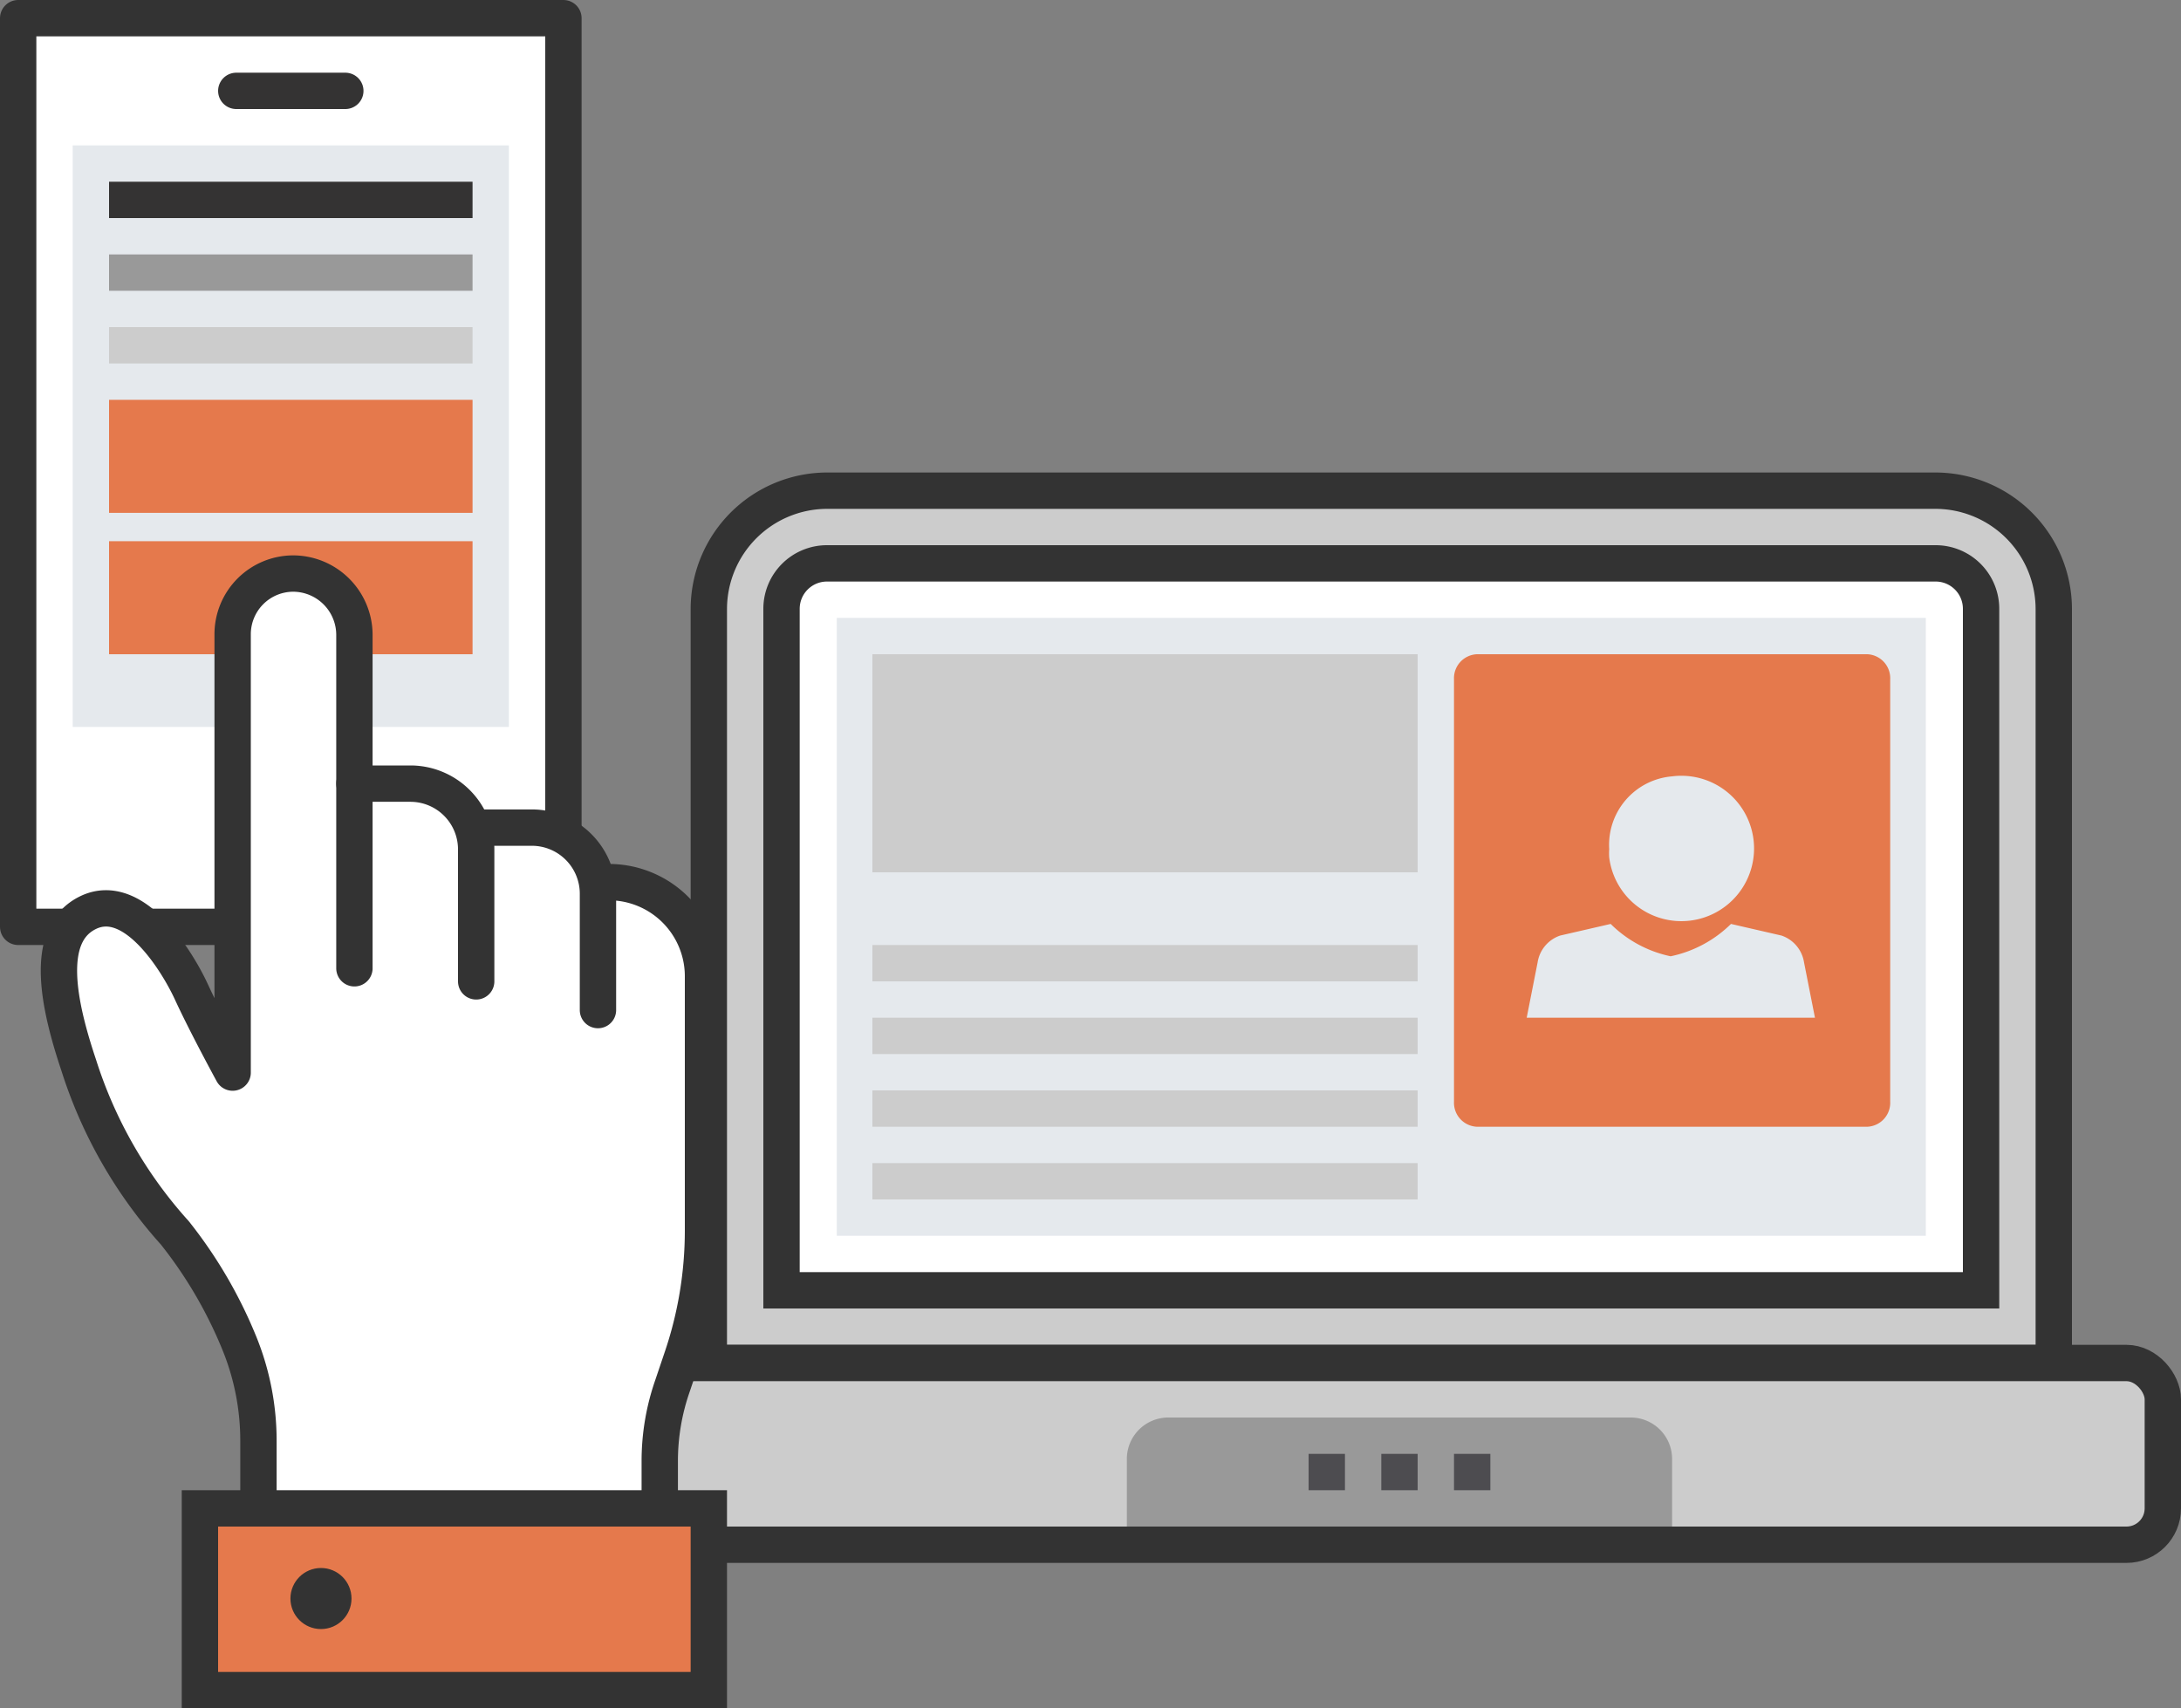 <svg id="Layer_1" data-name="Layer 1" xmlns="http://www.w3.org/2000/svg" viewBox="0 0 60 47"><rect x="0" y="0" width="60" height="47" fill="#808080" stroke="none"/><defs><style>.cls-1,.cls-5{fill:#ccc;}.cls-1,.cls-13,.cls-15,.cls-2,.cls-9{stroke:#333;}.cls-1,.cls-11,.cls-13,.cls-2,.cls-6{stroke-miterlimit:10;}.cls-12,.cls-2,.cls-9{fill:#fff;}.cls-3{fill:#e5e9ed;}.cls-13,.cls-4{fill:#e5794c;}.cls-11,.cls-15,.cls-6{fill:none;}.cls-6{stroke:#ccc;stroke-linecap:square;}.cls-7{fill:#999;}.cls-8{fill:#4d4c50;}.cls-15,.cls-9{stroke-linejoin:round;}.cls-10{fill:#343333;}.cls-11{stroke:#343333;}.cls-11,.cls-13,.cls-15{stroke-linecap:round;}.cls-14{fill:#333;}</style></defs><title>AdaptiveWebBasedLearningIcon</title><path class="cls-1" d="M58.5,22.75V43.5h-37V22.75a3.26,3.26,0,0,1,3.25-3.25h30.5A3.26,3.26,0,0,1,58.5,22.75Z" transform="translate(-2 -6)"/><path class="cls-2" d="M24.75,21.5h30.5a1.25,1.25,0,0,1,1.25,1.25V41.5h-33V22.75A1.25,1.25,0,0,1,24.75,21.5Z" transform="translate(-2 -6)"/><rect class="cls-3" x="23.02" y="17" width="29.96" height="17"/><path class="cls-4" d="M53.37,24H42.63a.66.66,0,0,0-.63.69h0V36.31a.66.66,0,0,0,.63.69H53.37a.66.66,0,0,0,.63-.69h0V24.69a.66.66,0,0,0-.63-.69ZM48,27.36a2,2,0,1,1-1.73,2.23,1.64,1.64,0,0,1,0-.23A1.89,1.89,0,0,1,48,27.36ZM48,34H44l.3-1.52a.93.93,0,0,1,.62-.74l1.39-.32a3.3,3.3,0,0,0,1.65.89,3.33,3.33,0,0,0,1.66-.89l1.39.32a.93.93,0,0,1,.62.74l.3,1.52Z" transform="translate(-2 -6)"/><rect class="cls-5" x="24" y="18" width="15" height="6"/><line class="cls-6" x1="38.5" y1="26.5" x2="24.5" y2="26.5"/><line class="cls-6" x1="38.5" y1="28.5" x2="24.5" y2="28.5"/><line class="cls-6" x1="38.5" y1="30.5" x2="24.5" y2="30.5"/><line class="cls-6" x1="38.5" y1="32.5" x2="24.5" y2="32.5"/><rect class="cls-1" x="16.5" y="37.5" width="43" height="5" rx="1"/><path class="cls-7" d="M34.14,45H46.86A1.14,1.14,0,0,1,48,46.14V48H33V46.14A1.14,1.14,0,0,1,34.14,45Z" transform="translate(-2 -6)"/><rect class="cls-8" x="40" y="40" width="1" height="1"/><rect class="cls-8" x="38" y="40" width="1" height="1"/><rect class="cls-8" x="36" y="40" width="1" height="1"/><rect class="cls-9" x="0.5" y="0.5" width="15" height="25"/><rect class="cls-3" x="2" y="4" width="12" height="16"/><polygon class="cls-4" points="3 14.89 13 14.89 13 18 3 18 3 14.89 3 14.89"/><polygon class="cls-4" points="3 11 13 11 13 14.11 3 14.11 3 11 3 11"/><rect class="cls-10" x="3" y="5" width="10" height="1"/><rect class="cls-7" x="3" y="7" width="10" height="1"/><rect class="cls-5" x="3" y="9" width="10" height="1"/><rect class="cls-10" x="6" y="21" width="4" height="1"/><line class="cls-11" x1="6.5" y1="2.5" x2="9.5" y2="2.5"/><path class="cls-12" d="M9.07,46.76s-.09-3.35-.8-4.6S5.63,38.77,5,37.55a16,16,0,0,1-1.47-4.48C3.42,31.9,4,31,4.76,31A3,3,0,0,1,7.1,32.8,17.74,17.74,0,0,1,8.15,35l.25-1.21V24.11c0-1.25.54-2.34,1.34-2.34s2,.31,2,1.68,0,4.55,0,4.55l.84-.42,1.89.38.29.62,1,.17,1.72.13.84.88.47.5,1.2.33,1.13.92.29,2.26v6.91l-1,3.85-.26,1.63-.28,1.26-10.09-.2Z" transform="translate(-2 -6)"/><rect class="cls-13" x="5.5" y="41.5" width="14" height="5"/><circle class="cls-14" cx="8.83" cy="43.98" r="0.84"/><path class="cls-15" d="M9.11,47.3V45.65a7.11,7.11,0,0,0-.54-2.73,12.37,12.37,0,0,0-1.76-3,12.53,12.53,0,0,1-2.64-4.6c-.54-1.61-1-3.6.25-4.21s2.44,1.3,2.85,2.19S8.4,35.51,8.4,35.51V23.45a1.67,1.67,0,0,1,1.67-1.67h0a1.69,1.69,0,0,1,1.68,1.67v9.19" transform="translate(-2 -6)"/><path class="cls-15" d="M11.75,27.56H13.3a1.81,1.81,0,0,1,1.8,1.8V33" transform="translate(-2 -6)"/><path class="cls-15" d="M15.1,28.77h1.55a1.82,1.82,0,0,1,1.8,1.8v3.22" transform="translate(-2 -6)"/><path class="cls-15" d="M18.75,30.27h0a2.59,2.59,0,0,1,2.59,2.59h0v7a10.9,10.9,0,0,1-.59,3.53l-.25.74a6.28,6.28,0,0,0-.35,2.06v1.12" transform="translate(-2 -6)"/></svg>